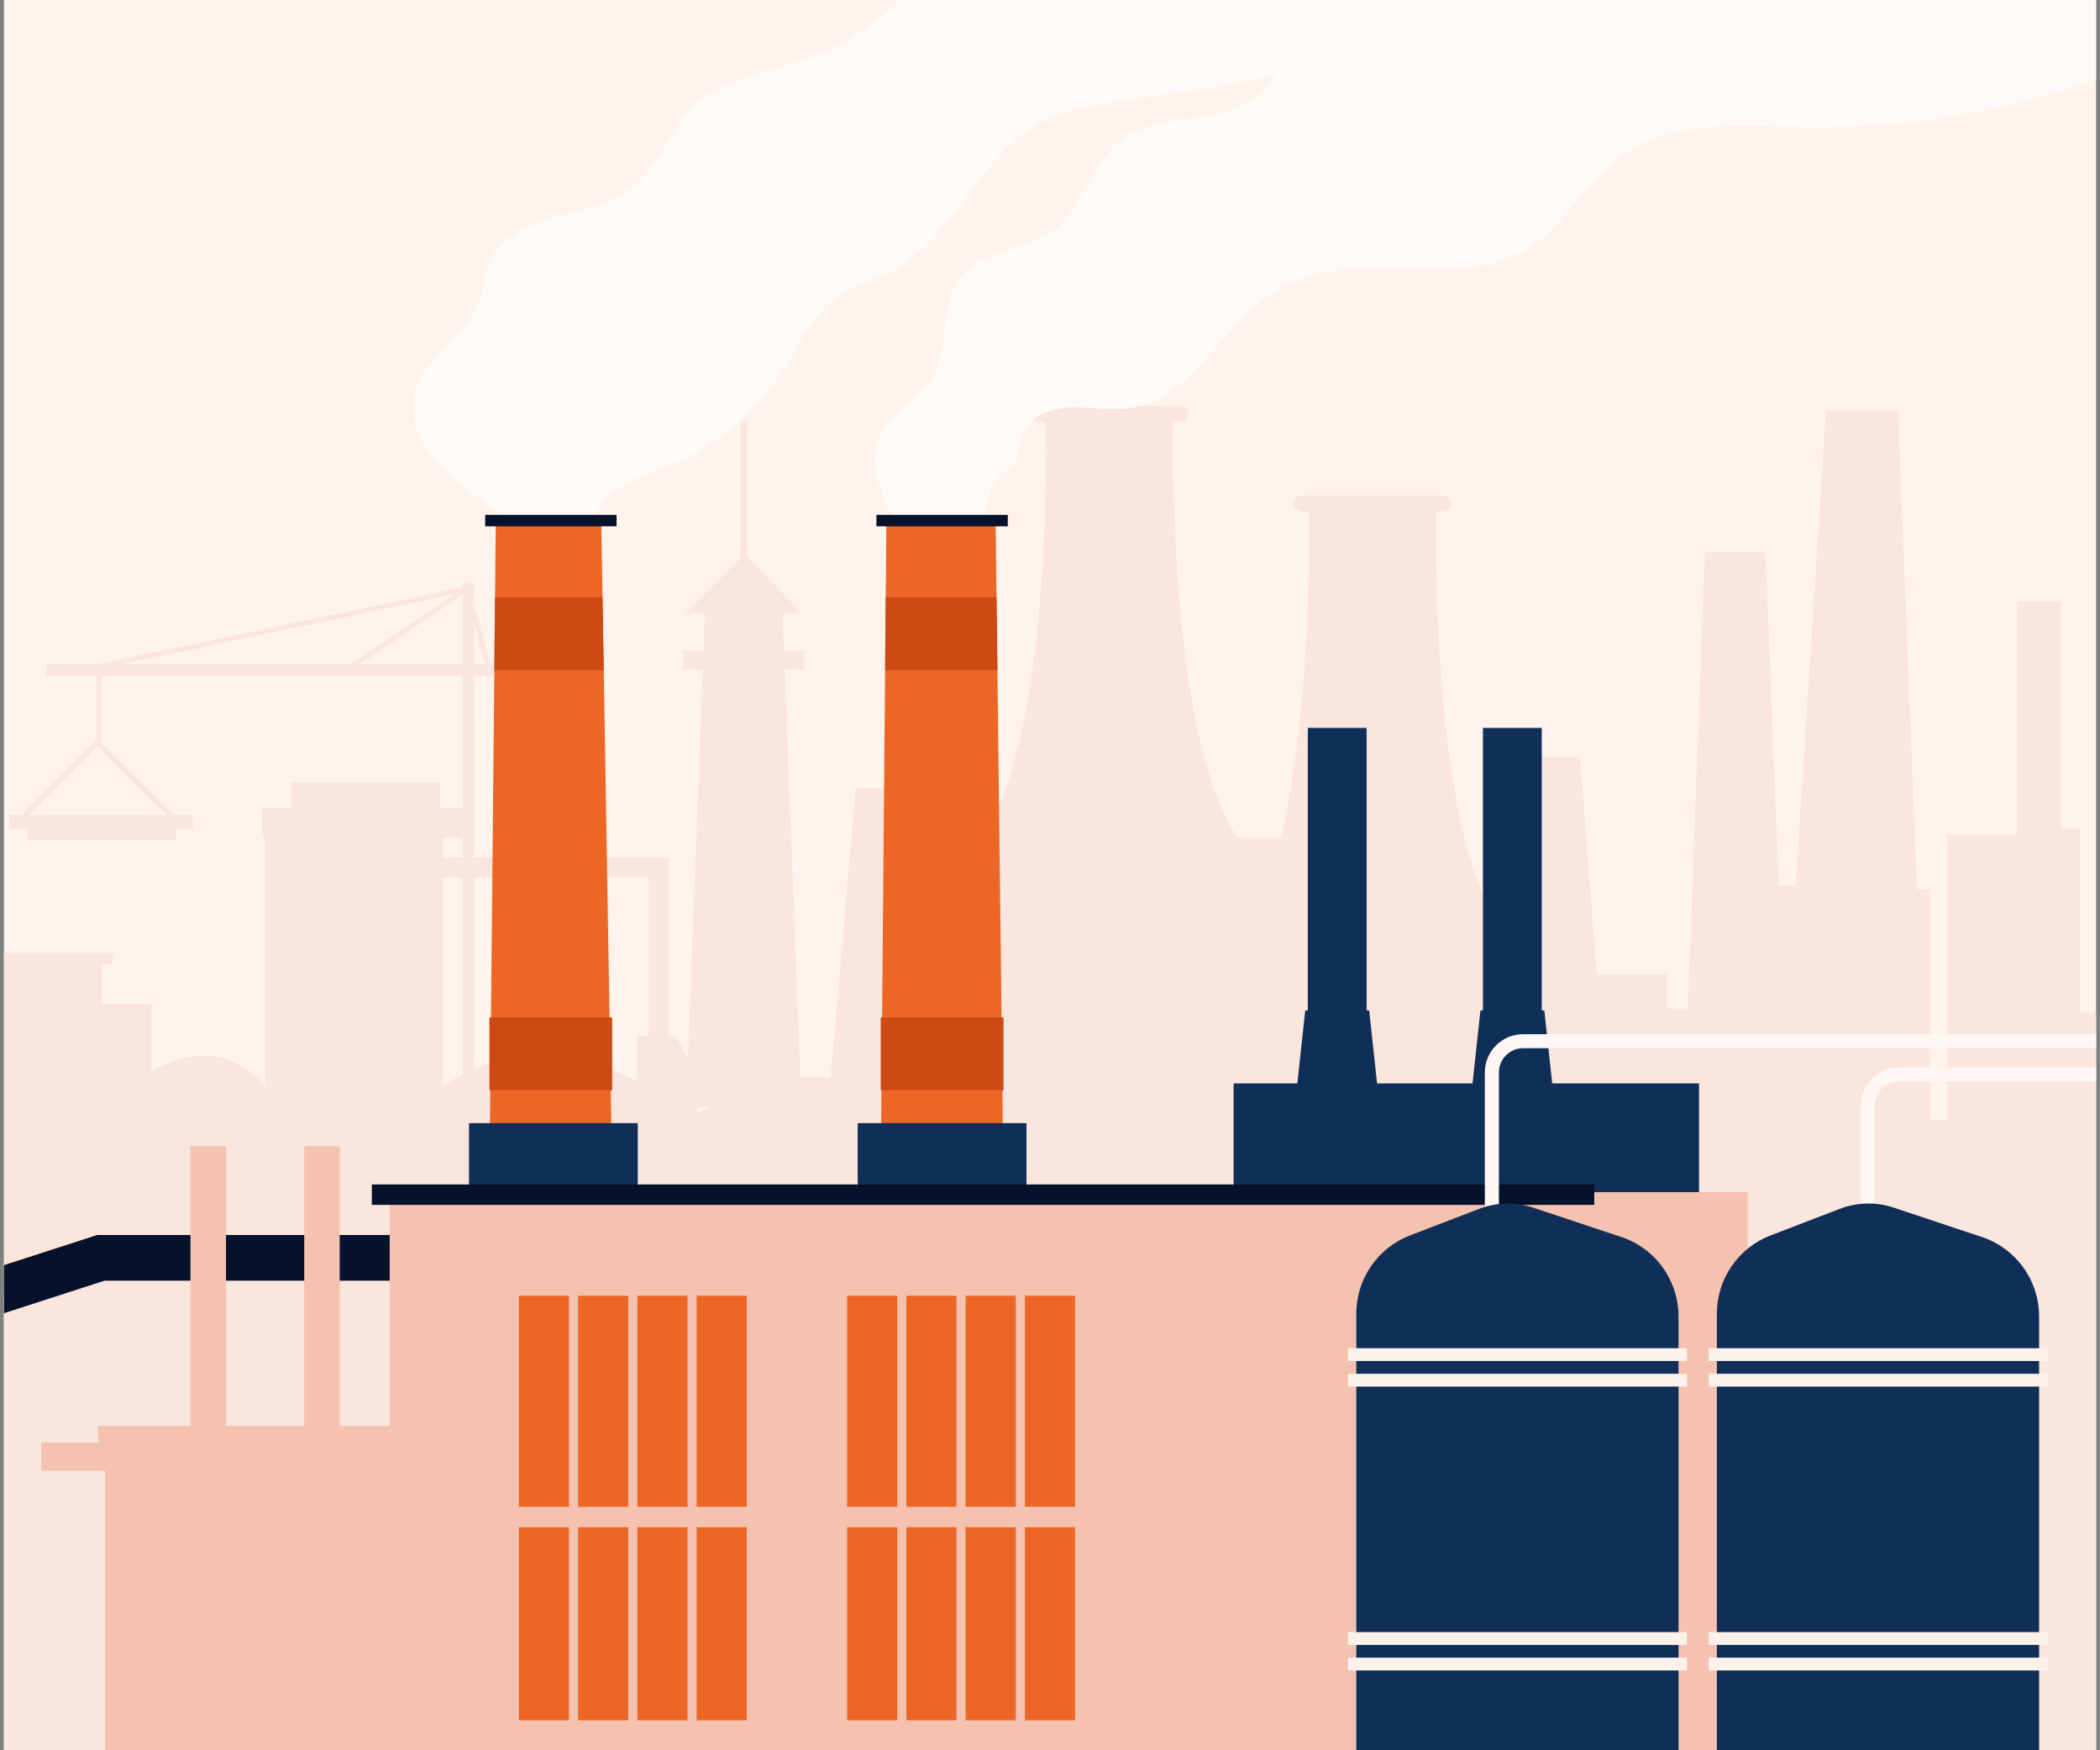 <?xml version="1.0" encoding="UTF-8"?>
<svg id="Layer_1" data-name="Layer 1" xmlns="http://www.w3.org/2000/svg" xmlns:xlink="http://www.w3.org/1999/xlink" viewBox="0 0 300 250">
  <rect x="0" y="0" width="300" height="250" fill="#808080" stroke="none"/>
  <defs>
    <style>
      .cls-1 {
        clip-path: url(#clippath);
      }

      .cls-2 {
        fill: none;
      }

      .cls-2, .cls-3, .cls-4, .cls-5, .cls-6, .cls-7, .cls-8, .cls-9, .cls-10, .cls-11, .cls-12 {
        stroke-width: 0px;
      }

      .cls-3 {
        fill: #f4c2ae;
      }

      .cls-4 {
        fill: #102f58;
      }

      .cls-5 {
        fill: #ce4a15;
      }

      .cls-6 {
        fill: #fff7f3;
      }

      .cls-7 {
        fill: #fffaf8;
      }

      .cls-8 {
        fill: #fff3ec;
      }

      .cls-9 {
        fill: #fae6dc;
      }

      .cls-10 {
        fill: #fcf1eb;
      }

      .cls-11 {
        fill: #ec6625;
      }

      .cls-12 {
        fill: #06122b;
      }
    </style>
    <clipPath id="clippath">
      <rect class="cls-2" x=".57" width="298.87" height="250"/>
    </clipPath>
  </defs>
  <rect class="cls-8" x=".57" width="298.87" height="250"/>
  <g class="cls-1">
    <g>
      <path class="cls-9" d="m342.03,139.21v14.07h-2.98v5.14h-9.47v-4.6h-5.14v-4.33h-4.33v-4.87h-23v-26.24h-2.71v-32.47h-6.22v33.28h-10.01v40.85h-2.43v-33.01h-1.89l-2.71-68.45h-10.28l-4.33,67.91h-2.43l-1.89-47.62h-8.66l-2.43,65.2h-2.98v-4.87h-10.01l-2.43-31.11h-7.85s-1.29,15.47-1.99,24.42h-1.46c-9.34-13.42-9.35-51.03-9.23-59.45h1.01c.64,0,1.15-.51,1.15-1.15s-.51-1.15-1.15-1.15h-20.22c-.64,0-1.15.51-1.15,1.15s.51,1.15,1.15,1.15h1.01c.09,6.44.11,29.96-4.07,46.67h-6.04c-9.34-13.42-9.35-51.03-9.23-59.45h1.01c.64,0,1.15-.51,1.15-1.15s-.51-1.15-1.15-1.15h-20.22c-.64,0-1.15.51-1.15,1.15s.51,1.15,1.15,1.15h1.01c.12,8.43.11,46.03-9.23,59.45h-6.76v34.09h-1.8l-3.97-41.17-5.41-.08-3.57,41.24h-4.35l-2.23-58.17h2.8v-2.71h-2.91l-.2-5.28h2.84l-7.91-8.17v-19.29h-.95v19.55l-7.91,7.91h2.84l-.2,5.28h-2.91v2.71h2.8l-2.12,55.35-1.76-2.94-1.01-.04v-25.53h-13.8v-20.09h1.83v-1.42h-1.83v-4.06h-7.91v4.06h-1.83v1.42h1.83v20.09h-6.09v-25.97h3.86v-1.62h-1.49l-2.37-8.43v-3.13h-1.62v.58l-52.22,10.98h-7.23v1.62h7.16v9.19l-10.7,10.7h-1.74v2.03h2.45v1.62h21.28v-1.62h2.45v-2.03h-2.75l-10.35-10.35h.06v-9.54h51.59v18.87h-3.25v-3.65h-21.31v3.65h-4.06v4.26h.41v35.56c-5.8-6.57-12.22-4.56-16.23-2.11v-9.71h-7.1v-5.68h1.52v-1.62H-20.66v1.62h1.52v5.68h-7.1v13.3l-47.35-3.28v108.4h442.68v-122.62h-27.05ZM67.7,89.06l1.64,5.85h-1.64v-5.85Zm-43.92,27.35H4.08l9.85-9.85,9.85,9.85Zm42.29,37.18l-1.05.47c-.64.29-1.24.64-1.79,1.04v-29.76h2.84v28.25Zm0-31.09h-2.84v-2.84h2.84v2.84Zm-48.82-27.6l47.74-10.04-14.98,10.04H17.26Zm48.82,0h-14.8l14.8-9.93v9.93Zm7.71,48.74h-1.98v3h1.98v3.47l-6.09,2.74v-27.52h6.09v18.31Zm18.87,4.28l-1.62-.06v6.57c-.22-.12-.45-.23-.69-.33l-8.64-3.77v-3.68h1.98v-3h-1.98v-18.31h10.96v22.58Zm6.9,11.19v-.97h1.74l-1.74.97Z"/>
      <path class="cls-7" d="m333.78-22.14c-5.4,9.48-11.03,19.23-19.72,25.83-5.62,4.28-12.27,7.02-19.02,9.12-12.07,3.75-24.74,5.56-37.38,5.34-8.97-.15-18.8-1.09-26.07,4.17-5.09,3.68-8.02,9.89-13.37,13.2-10.12,6.26-24.31-.28-34.79,5.34-8.5,4.56-12.83,16.28-22.4,17.5-2.74.35-5.51-.28-8.26-.16s-5.8,1.31-6.75,3.9c-.67,1.83-.46,4.4-2.28,5.11,0,0-3.59,1.6-2.87,8.83l-12.21-.48c-2.51-4.14-5.08-9.26-2.87-13.58,1.63-3.19,5.39-4.76,7.28-7.79,2.75-4.4.96-10.78,4.27-14.78,3.09-3.74,9-3.45,12.93-6.28,4.49-3.23,5.5-9.78,9.9-13.14,5.38-4.1,13.74-1.92,19.14-5.99,3.14-2.36,4.66-6.42,7.81-8.77,6.66-4.97,17.92-.62,23.36-6.9,1.44-1.65,2.18-3.82,3.65-5.45,5.64-6.24,17.01-.79,23.95-5.54,3.2-2.19,4.9-6.25,8.36-8,5.24-2.66,11.34,1.18,17.2,1.59,5.5.39,11.09-2.6,13.83-7.38.6-1.06,1.13-2.25,2.18-2.88,1.35-.82,3.08-.41,4.62-.05,12.19,2.83,25.48.58,36.06-6.1l13.43,13.34Z"/>
      <path class="cls-7" d="m74.29,75.8c-3.05-3.08-6.98-5.15-10.2-8.05s-5.8-7.19-4.83-11.41c1.23-5.35,7.46-8.23,9.22-13.43.57-1.68.64-3.5,1.29-5.15,1.48-3.71,5.55-5.63,9.4-6.71s7.99-1.72,11.11-4.21c3.89-3.09,5.37-8.39,8.98-11.81,4.26-4.03,10.58-4.71,16.11-6.65,4.57-1.6,8.79-4.18,12.3-7.51,3.88-3.69,6.94-8.32,11.45-11.21,7.55-4.84,17.46-3.82,25.77-7.18,14.59-5.91,21.65-24.04,36.52-29.2l52.26,7.62c.32,1.33.12,2.72-.15,4.06-2.71,13.66-14.88,22.89-27,29.75-8.68,4.92-15.35,10.13-25.11,12.19-12.75,2.69-25.52,5.38-38.44,7.11-5.16.69-10.53,1.29-15.01,3.95-8.57,5.08-12,16.53-20.91,20.98-2.32,1.16-4.92,1.78-7.09,3.19-3.95,2.57-5.85,7.25-8.4,11.21-3.65,5.66-9.02,10.2-15.22,12.84-2.69,1.15-5.56,1.97-7.98,3.61s-4.38,4.39-4.04,7.3l-10.05-1.31Z"/>
      <g>
        <polygon class="cls-11" points="85.89 74.2 70.83 74.2 69.92 168.09 87.46 168.09 85.89 74.2"/>
        <polygon class="cls-11" points="142.23 74.2 126.63 74.2 125.82 168.09 143.35 168.09 142.23 74.2"/>
        <rect class="cls-12" x="125.2" y="73.54" width="18.77" height="1.64"/>
        <g>
          <polygon class="cls-5" points="142.36 85.32 126.53 85.32 126.44 95.73 142.49 95.73 142.36 85.32"/>
          <rect class="cls-5" x="125.82" y="145.32" width="17.54" height="10.41"/>
        </g>
        <rect class="cls-12" x="69.31" y="73.54" width="18.77" height="1.64"/>
        <g>
          <polygon class="cls-5" points="86.07 85.32 70.72 85.32 70.62 95.73 86.25 95.73 86.07 85.32"/>
          <rect class="cls-5" x="69.92" y="145.32" width="17.54" height="10.41"/>
        </g>
        <polygon class="cls-4" points="195.6 144.34 195.23 144.32 195.23 103.97 186.83 103.97 186.83 144.32 186.46 144.34 183.54 171.38 189.38 171.38 192.67 171.38 198.52 171.38 195.6 144.34"/>
        <polygon class="cls-4" points="220.62 144.34 220.25 144.32 220.25 103.97 211.85 103.97 211.85 144.32 211.49 144.34 208.56 171.38 214.41 171.38 217.7 171.38 223.54 171.38 220.62 144.34"/>
        <rect class="cls-4" x="176.23" y="154.75" width="66.49" height="24.84"/>
        <rect class="cls-4" x="67" y="160.42" width="24.11" height="13.52"/>
        <rect class="cls-4" x="122.53" y="160.42" width="24.11" height="13.52"/>
        <polygon class="cls-9" points="58.24 180.03 58.24 259.31 -24.69 259.31 -24.69 193.55 14.4 179.66 58.24 180.03"/>
        <polygon class="cls-12" points="-27.36 196.61 -29.37 190.39 13.88 176.4 61.89 176.4 61.89 182.93 14.91 182.93 -27.36 196.61"/>
        <polygon class="cls-3" points="85.43 206.03 80.01 206.03 80.01 203.66 48.53 203.66 48.53 163.72 43.46 163.72 43.46 203.66 32.29 203.66 32.29 163.72 27.21 163.72 27.21 203.66 14.01 203.66 14.01 206.03 5.89 206.03 5.89 210.09 15.03 210.09 15.03 255.14 84.07 255.14 84.07 210.09 85.43 210.09 85.43 206.03"/>
        <rect class="cls-3" x="55.67" y="170.28" width="193.99" height="90.6"/>
        <rect class="cls-12" x="53.12" y="169.18" width="174.63" height="2.92"/>
        <path class="cls-6" d="m339.08,184.16h-2.01v-30.99c0-1.9-1.55-3.45-3.45-3.45h-116.04c-1.9,0-3.45,1.55-3.45,3.45v30.99h-2.01v-30.99c0-3.01,2.45-5.45,5.45-5.45h116.04c3.01,0,5.45,2.45,5.45,5.45v30.99Z"/>
        <path class="cls-6" d="m392.78,188.91h-2.01v-30.99c0-1.9-1.55-3.45-3.45-3.45h-116.04c-1.9,0-3.45,1.55-3.45,3.45v30.99h-2.01v-30.99c0-3.01,2.45-5.45,5.45-5.45h116.04c3.01,0,5.45,2.45,5.45,5.45v30.99Z"/>
        <g>
          <g>
            <g>
              <rect class="cls-11" x="74.12" y="185.08" width="7.16" height="30.14"/>
              <rect class="cls-11" x="82.59" y="185.08" width="7.16" height="30.14"/>
              <rect class="cls-11" x="91.06" y="185.08" width="7.16" height="30.14"/>
              <rect class="cls-11" x="99.52" y="185.08" width="7.16" height="30.14"/>
            </g>
            <g>
              <rect class="cls-11" x="121.02" y="185.08" width="7.16" height="30.14"/>
              <rect class="cls-11" x="129.48" y="185.08" width="7.16" height="30.14"/>
              <rect class="cls-11" x="137.95" y="185.08" width="7.16" height="30.14"/>
              <rect class="cls-11" x="146.42" y="185.08" width="7.16" height="30.14"/>
            </g>
          </g>
          <g>
            <g>
              <rect class="cls-11" x="74.12" y="218.14" width="7.16" height="27.57"/>
              <rect class="cls-11" x="82.59" y="218.14" width="7.16" height="27.57"/>
              <rect class="cls-11" x="91.06" y="218.14" width="7.16" height="27.57"/>
              <rect class="cls-11" x="99.52" y="218.14" width="7.16" height="27.57"/>
            </g>
            <g>
              <rect class="cls-11" x="121.02" y="218.14" width="7.16" height="27.57"/>
              <rect class="cls-11" x="129.48" y="218.14" width="7.16" height="27.57"/>
              <rect class="cls-11" x="137.95" y="218.14" width="7.16" height="27.57"/>
              <rect class="cls-11" x="146.42" y="218.14" width="7.16" height="27.57"/>
            </g>
          </g>
        </g>
        <g>
          <path class="cls-4" d="m231.62,176.69l-12.6-4.2c-2.51-.84-5.23-.77-7.7.17l-9.89,3.8c-4.62,1.78-7.67,6.22-7.67,11.16v83.12h46.03v-82.71c0-5.15-3.29-9.72-8.18-11.35Z"/>
          <g>
            <rect class="cls-10" x="192.58" y="192.57" width="48.41" height="1.83"/>
            <rect class="cls-10" x="192.58" y="196.22" width="48.41" height="1.83"/>
          </g>
          <g>
            <rect class="cls-10" x="192.58" y="233.12" width="48.41" height="1.83"/>
            <rect class="cls-10" x="192.58" y="236.77" width="48.41" height="1.83"/>
          </g>
        </g>
        <g>
          <path class="cls-4" d="m283.13,176.69l-12.6-4.2c-2.51-.84-5.23-.77-7.7.17l-9.89,3.8c-4.62,1.78-7.67,6.22-7.67,11.16v83.12h46.03v-82.71c0-5.15-3.29-9.72-8.18-11.35Z"/>
          <g>
            <rect class="cls-10" x="244.09" y="192.57" width="48.41" height="1.83"/>
            <rect class="cls-10" x="244.09" y="196.22" width="48.41" height="1.83"/>
          </g>
          <g>
            <rect class="cls-10" x="244.09" y="233.12" width="48.41" height="1.83"/>
            <rect class="cls-10" x="244.09" y="236.77" width="48.41" height="1.83"/>
          </g>
        </g>
      </g>
    </g>
  </g>
</svg>